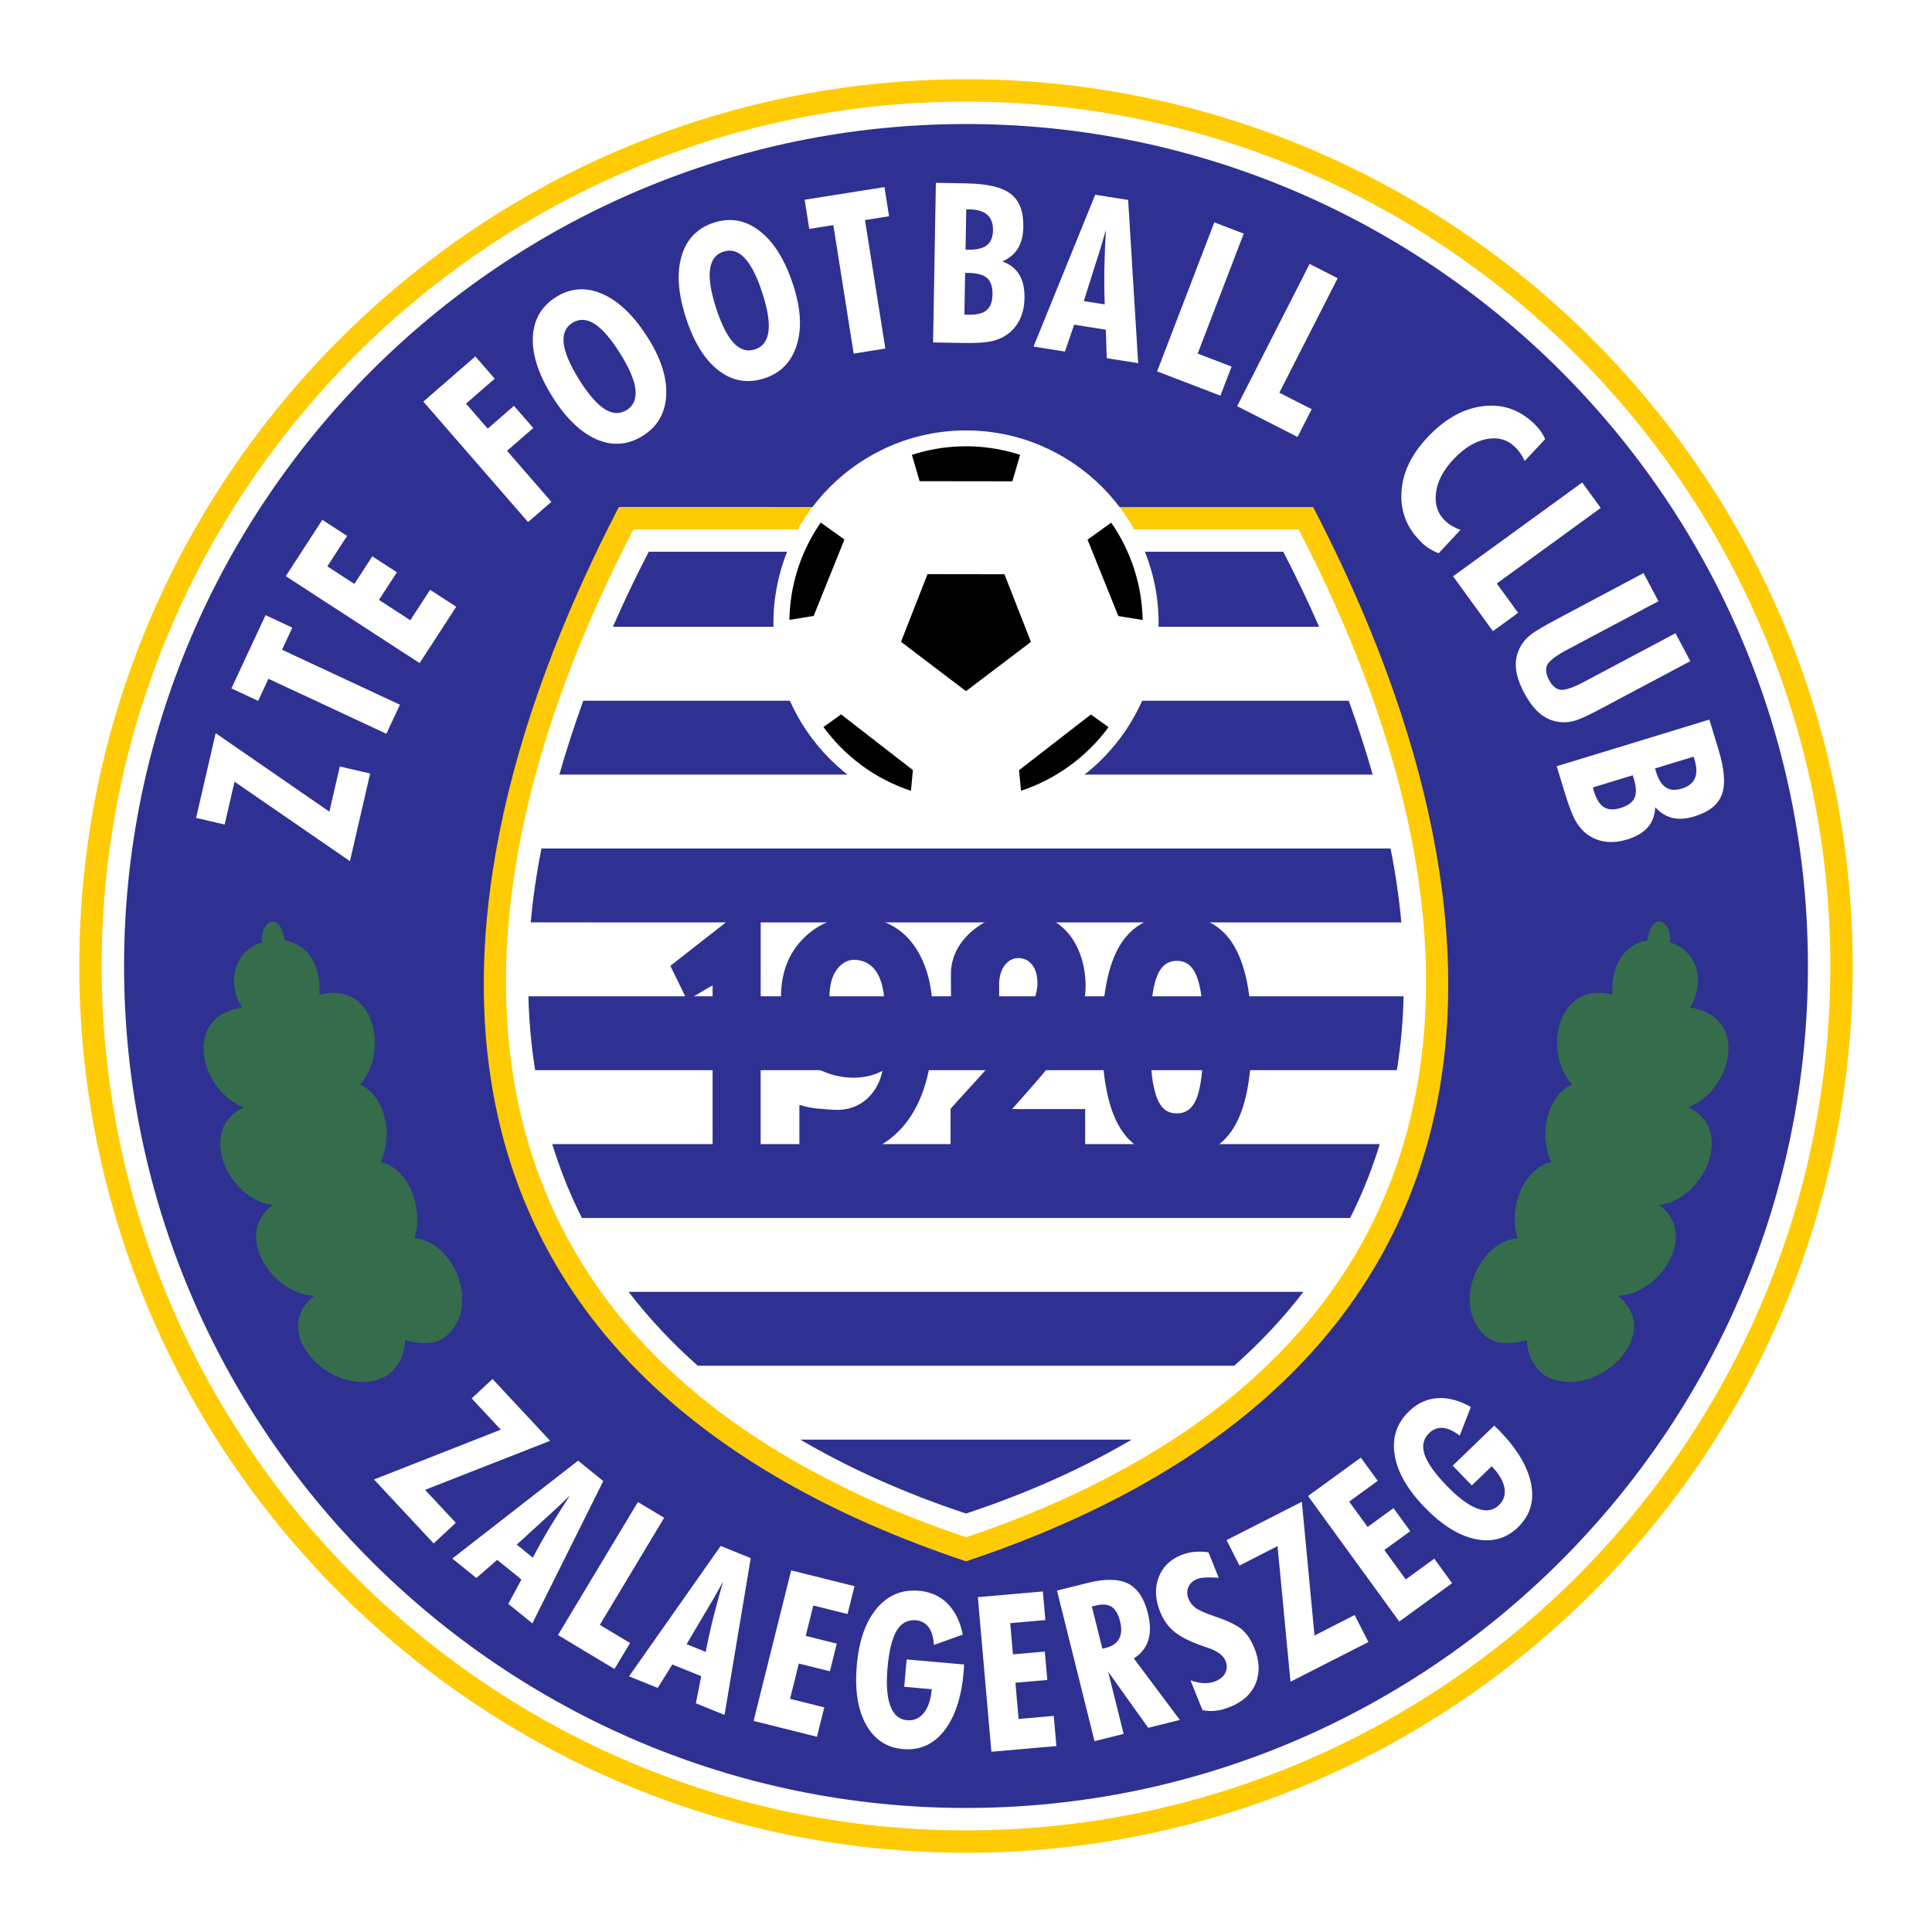 <?xml version="1.0" encoding="utf-8"?>
<!-- Generator: Adobe Illustrator 13.0.0, SVG Export Plug-In . SVG Version: 6.00 Build 14948)  -->
<!DOCTYPE svg PUBLIC "-//W3C//DTD SVG 1.0//EN" "http://www.w3.org/TR/2001/REC-SVG-20010904/DTD/svg10.dtd">
<svg version="1.0" id="Layer_1" xmlns="http://www.w3.org/2000/svg" xmlns:xlink="http://www.w3.org/1999/xlink" x="0px" y="0px"
	 width="192.756px" height="192.756px" viewBox="0 0 192.756 192.756" enable-background="new 0 0 192.756 192.756"
	 xml:space="preserve">
<g>
	<polygon fill-rule="evenodd" clip-rule="evenodd" fill="#FFFFFF" points="0,0 192.756,0 192.756,192.756 0,192.756 0,0 	"/>
	<path fill-rule="evenodd" clip-rule="evenodd" fill="#FFCB05" d="M96.378,7.906c48.728,0,88.469,39.744,88.469,88.472
		s-39.741,88.472-88.469,88.472c-48.727,0-88.468-39.744-88.468-88.472S47.651,7.906,96.378,7.906L96.378,7.906z"/>
	<path fill-rule="evenodd" clip-rule="evenodd" fill="#FFFFFF" d="M96.378,10.14c47.496,0,86.235,38.741,86.235,86.238
		c0,47.498-38.739,86.238-86.235,86.238c-47.497,0-86.235-38.74-86.235-86.238C10.143,48.88,48.881,10.14,96.378,10.14L96.378,10.14
		z"/>
	<path fill-rule="evenodd" clip-rule="evenodd" fill="#2E3192" d="M96.378,12.375c46.266,0,84.001,37.736,84.001,84.003
		s-37.735,84.003-84.001,84.003s-84-37.736-84-84.003S50.112,12.375,96.378,12.375L96.378,12.375z"/>
	<path fill-rule="evenodd" clip-rule="evenodd" fill="#FFCB05" d="M96.38,155.775c54.54-18.223,57.513-61.08,34.635-105.183
		l-69.27-0.013C38.866,94.682,41.84,137.553,96.38,155.775L96.38,155.775z"/>
	<path fill-rule="evenodd" clip-rule="evenodd" fill="#FFFFFF" d="M96.38,153.369c-7.196-2.404-13.453-5.332-18.834-8.604
		c-19.218-11.693-27.267-28.516-27.061-47.494c0.152-13.969,4.776-29.162,12.711-44.458h66.367
		c7.935,15.296,12.559,30.488,12.711,44.458c0.206,18.979-7.843,35.801-27.061,47.494
		C109.832,148.037,103.576,150.965,96.38,153.369L96.38,153.369z"/>
	<path fill-rule="evenodd" clip-rule="evenodd" fill="#2E3192" d="M96.38,151.006c6.132-2.031,11.647-4.51,16.526-7.373H79.854
		C84.731,146.496,90.248,148.975,96.38,151.006L96.38,151.006z M123.14,136.262c2.604-2.311,4.907-4.773,6.904-7.373H62.715
		c1.997,2.6,4.3,5.062,6.904,7.373H123.14L123.14,136.262z M134.7,121.516c0.146-0.291,0.293-0.582,0.434-0.877
		c0.994-2.072,1.837-4.252,2.529-6.494H55.097c0.692,2.242,1.535,4.422,2.529,6.494c0.14,0.295,0.286,0.586,0.434,0.877H134.7
		L134.7,121.516z M139.37,106.771c0.391-2.459,0.613-4.934,0.669-7.373H52.721c0.055,2.439,0.278,4.914,0.669,7.373H139.37
		L139.37,106.771z M139.809,92.027c-0.21-2.375-0.571-4.842-1.07-7.373H54.021c-0.499,2.531-0.86,4.998-1.069,7.373H139.809
		L139.809,92.027z M136.953,77.282c-0.693-2.438-1.495-4.904-2.391-7.373H58.197c-0.896,2.469-1.697,4.935-2.391,7.373H136.953
		L136.953,77.282z M131.61,62.537c-1.107-2.531-2.305-5.037-3.577-7.49H64.726c-1.272,2.453-2.469,4.959-3.577,7.49H131.61
		L131.61,62.537z"/>
	<path fill-rule="evenodd" clip-rule="evenodd" fill="#FFFFFF" d="M96.38,42.944c10.581,0,19.213,8.631,19.213,19.213
		S106.961,81.37,96.38,81.37c-10.582,0-19.213-8.631-19.213-19.213S85.798,42.944,96.38,42.944L96.38,42.944z"/>
	<path fill-rule="evenodd" clip-rule="evenodd" fill="#FFFFFF" d="M94.109,79.63c9.626,1.25,18.497-5.582,19.748-15.208
		c1.25-9.626-5.582-18.497-15.208-19.747c-9.626-1.25-18.498,5.581-19.748,15.208C77.651,69.508,84.483,78.379,94.109,79.63
		L94.109,79.63z"/>
	<path fill-rule="evenodd" clip-rule="evenodd" fill="#FFFFFF" d="M92.809,57.639l-3.646-4.917L92.809,57.639L92.809,57.639z
		 M83.773,53.819l5.347-1.128l2.962-5.303L89.12,52.69L83.773,53.819L83.773,53.819z M83.858,71.311l0.913-6.147L83.858,71.311
		L83.858,71.311z M90.798,77.002l5.579-2.158L90.798,77.002L90.798,77.002z M96.377,74.896v-5.935V74.896L96.377,74.896z
		 M90.124,63.991l-5.32,1.137l-3.786-3.899l3.786,3.899L90.124,63.991L90.124,63.991z"/>
	<path fill-rule="evenodd" clip-rule="evenodd" fill="#2E3192" d="M108.268,115.082h-13.43v-4.453
		c2.807-3.227,8.625-8.812,8.667-12.508c0.019-1.752-0.932-2.538-1.897-2.536c-0.967,0.002-1.873,0.865-1.927,2.548l0.011,2.166
		l-4.811,0.008l-0.01-3.119c-0.012-3.615,3.715-6.085,6.826-6.137c4.677-0.077,6.623,3.731,6.614,7.363
		c-0.013,4.387-4.026,8.473-7.33,12.238h7.287V115.082L108.268,115.082z M119.542,109.125c0.195-0.676,0.329-1.467,0.399-2.377
		c0.069-0.91,0.105-2.004,0.105-3.285c0-1.266-0.036-2.363-0.105-3.295c-0.07-0.93-0.208-1.723-0.408-2.371
		c-0.197-0.637-0.465-1.121-0.806-1.446c-0.339-0.324-0.78-0.485-1.312-0.485c-0.528,0-0.966,0.161-1.312,0.485
		c-0.347,0.324-0.618,0.815-0.821,1.471c-0.19,0.617-0.322,1.418-0.392,2.408c-0.07,0.99-0.106,2.076-0.106,3.254
		c0,1.301,0.03,2.383,0.093,3.258c0.062,0.871,0.197,1.652,0.397,2.344c0.188,0.646,0.447,1.143,0.788,1.484
		s0.792,0.512,1.354,0.512c0.529,0,0.969-0.162,1.317-0.486S119.35,109.781,119.542,109.125L119.542,109.125z M124.88,103.381
		c0,4.166-0.604,7.223-1.818,9.174c-1.212,1.945-3.094,2.92-5.646,2.92c-2.59,0-4.483-0.986-5.677-2.961
		c-1.191-1.975-1.788-5.012-1.788-9.104c0-4.125,0.603-7.171,1.812-9.141c1.206-1.968,3.094-2.952,5.653-2.952
		c2.59,0,4.483,1,5.677,3C124.283,96.315,124.88,99.34,124.88,103.381L124.88,103.381z M75.891,115.037h-4.793l-0.003-16.729
		l-2.541,1.486l-1.672-3.432l5.87-4.592h3.144L75.891,115.037L75.891,115.037z M93.11,102.129c0,2.023-0.214,3.859-0.642,5.508
		s-1.076,3.053-1.936,4.213c-0.876,1.182-1.969,2.096-3.286,2.738c-1.316,0.643-2.862,0.965-4.64,0.965
		c-0.498,0-0.972-0.027-1.413-0.084c-0.439-0.059-1.092-0.152-1.439-0.275v-4.932h0.144c0.963,0.338,2.149,0.391,3.288,0.461
		c2.95,0.176,4.479-1.99,4.853-3.877c-2,1.037-4.421,0.799-6.312-0.139c-3.207-1.59-3.805-4.363-3.805-7.238
		c0-2.365,0.721-4.287,2.162-5.769c1.443-1.484,3.197-2.226,5.273-2.226c1.037,0,2,0.176,2.881,0.521
		c0.885,0.347,1.661,0.867,2.319,1.561c0.82,0.862,1.447,1.971,1.889,3.321C92.889,98.23,93.11,99.982,93.11,102.129L93.11,102.129z
		 M85.442,95.768c-0.824-0.085-1.486,0.327-1.966,0.982c-0.481,0.656-0.721,1.578-0.721,2.768c0,0.691,0.08,1.256,0.234,1.691
		c0.156,0.436,0.415,0.822,0.785,1.148c0.258,0.227,0.545,0.377,0.857,0.453c0.312,0.074,0.657,0.113,1.037,0.113
		c0.449,0,0.905-0.076,1.364-0.229c0.462-0.154,0.808-0.219,1.21-0.51c0.049-1.141,0.117-2.93-0.373-4.332
		C87.489,96.763,86.769,95.905,85.442,95.768L85.442,95.768z"/>
	<path fill-rule="evenodd" clip-rule="evenodd" fill="#2E3192" d="M99.945,57.649l3.646-4.917L99.945,57.649L99.945,57.649z
		 M108.98,53.83l-5.347-1.129l-2.961-5.302l2.961,5.302L108.98,53.83L108.98,53.83z M108.896,71.322l-0.913-6.147L108.896,71.322
		L108.896,71.322z M101.956,77.013l-5.579-2.158L101.956,77.013L101.956,77.013z M96.377,74.907v-5.935V74.907L96.377,74.907z
		 M102.631,64.001l5.319,1.137l3.787-3.898l-3.787,3.898L102.631,64.001L102.631,64.001z"/>
	<path fill-rule="evenodd" clip-rule="evenodd" d="M96.377,68.956l-6.484-4.923l2.646-6.751l7.675,0.011l2.646,6.751L96.377,68.956
		L96.377,68.956z M101.865,78.895c3.499-1.155,6.561-3.387,8.734-6.346l-1.76-1.264l-7.166,5.556L101.865,78.895L101.865,78.895z
		 M114.001,61.856c-0.06-3.554-1.198-6.914-3.133-9.711l-2.362,1.694l3.069,7.624L114.001,61.856L114.001,61.856z M101.779,45.376
		c-1.004-0.324-2.049-0.562-3.13-0.702c-2.663-0.346-5.268-0.072-7.67,0.708l0.771,2.626l9.255,0.011L101.779,45.376L101.779,45.376
		z M81.888,52.135c-1.555,2.238-2.612,4.867-2.986,7.748c-0.085,0.658-0.131,1.312-0.143,1.962l2.42-0.392l3.07-7.625L81.888,52.135
		L81.888,52.135z M82.157,72.536c2.136,2.922,5.16,5.19,8.73,6.362l0.192-2.067l-7.165-5.556L82.157,72.536L82.157,72.536z"/>
	<path fill-rule="evenodd" clip-rule="evenodd" fill="#FFFFFF" d="M34.913,85.917l-11.513-7.929l-0.987,4.272l-2.849-0.658
		l1.951-8.451l11.348,7.827l1.04-4.506l3.028,0.699L34.913,85.917L34.913,85.917z M38.549,73.207l-11.764-5.485l-1.028,2.205
		l-2.67-1.245l3.407-7.307l2.67,1.245l-1.028,2.204l11.764,5.485L38.549,73.207L38.549,73.207z M41.868,66.157l-13.357-8.673
		l3.649-5.619l2.471,1.604l-1.973,3.038l2.698,1.752l1.789-2.754l2.452,1.592l-1.788,2.754l3.129,2.032l1.973-3.038l2.606,1.692
		L41.868,66.157L41.868,66.157z M52.686,52.088l-10.448-12.02l5.187-4.509l1.933,2.223l-2.864,2.49l2.167,2.494l2.618-2.276
		l1.925,2.215l-2.617,2.275l4.423,5.088L52.686,52.088L52.686,52.088z M62.531,40.908c0.677-0.423,0.968-1.106,0.868-2.048
		c-0.055-0.472-0.204-1.001-0.452-1.587c-0.245-0.588-0.601-1.251-1.064-1.992c-0.92-1.473-1.775-2.461-2.56-2.965
		c-0.786-0.503-1.528-0.537-2.224-0.103c-0.677,0.424-0.962,1.106-0.855,2.046c0.107,0.941,0.615,2.138,1.523,3.592
		c0.913,1.461,1.762,2.446,2.545,2.951C61.095,41.308,61.834,41.343,62.531,40.908L62.531,40.908z M64.69,33.782
		c1.288,2.061,1.879,3.966,1.773,5.718c-0.106,1.749-0.881,3.076-2.326,3.979c-1.487,0.93-3.028,1.046-4.624,0.352
		c-1.599-0.698-3.074-2.13-4.431-4.302c-1.352-2.165-1.991-4.124-1.919-5.881c0.075-1.756,0.848-3.095,2.321-4.016
		c1.475-0.922,3.029-1.017,4.666-0.285C61.787,30.078,63.299,31.556,64.69,33.782L64.69,33.782z M75.331,34.859
		c0.76-0.247,1.208-0.839,1.337-1.777c0.061-0.472,0.044-1.021-0.055-1.65c-0.096-0.629-0.28-1.359-0.55-2.191
		c-0.537-1.651-1.126-2.816-1.767-3.495s-1.352-0.891-2.133-0.637c-0.76,0.247-1.202,0.84-1.325,1.778
		c-0.124,0.938,0.079,2.223,0.609,3.854c0.533,1.639,1.118,2.799,1.755,3.479C73.841,34.9,74.55,35.113,75.331,34.859L75.331,34.859
		z M79.15,28.468c0.75,2.311,0.863,4.303,0.336,5.978c-0.525,1.671-1.598,2.771-3.218,3.298c-1.668,0.542-3.191,0.282-4.572-0.778
		c-1.381-1.063-2.466-2.81-3.257-5.246c-0.789-2.427-0.934-4.482-0.44-6.17c0.498-1.686,1.572-2.798,3.224-3.335
		c1.655-0.538,3.186-0.254,4.597,0.853C77.229,24.171,78.339,25.971,79.15,28.468L79.15,28.468z M85.172,35.278l-2.03-12.82
		l-2.402,0.38l-0.461-2.909l7.963-1.262l0.461,2.91l-2.403,0.38l2.031,12.82L85.172,35.278L85.172,35.278z M96.333,24.905
		l0.338,0.006c0.807,0.014,1.404-0.134,1.796-0.449c0.39-0.312,0.592-0.802,0.603-1.472c0.013-0.69-0.174-1.21-0.562-1.557
		c-0.385-0.35-0.982-0.531-1.789-0.545l-0.316-0.005L96.333,24.905L96.333,24.905z M96.22,31.383l0.217,0.014l0.229,0.004
		c0.808,0.015,1.396-0.137,1.773-0.458c0.377-0.321,0.57-0.836,0.583-1.546c0.014-0.762-0.161-1.31-0.527-1.643
		c-0.365-0.333-0.971-0.505-1.82-0.52l-0.383-0.007L96.22,31.383L96.22,31.383z M93.094,34.166l0.278-15.923l3.096,0.054
		c2.066,0.036,3.526,0.389,4.384,1.054c0.856,0.666,1.273,1.762,1.246,3.287c-0.015,0.86-0.191,1.566-0.528,2.125
		c-0.337,0.558-0.853,0.998-1.551,1.318c0.761,0.285,1.319,0.727,1.68,1.328c0.362,0.604,0.532,1.389,0.516,2.355
		c-0.013,0.721-0.145,1.369-0.395,1.945c-0.25,0.58-0.608,1.065-1.072,1.462c-0.465,0.394-1.023,0.675-1.674,0.837
		c-0.648,0.165-1.66,0.233-3.034,0.209L93.094,34.166L93.094,34.166z M108.131,30.037l2.09,0.331
		c-0.046-1.156-0.058-2.342-0.038-3.561c0.021-1.221,0.072-2.507,0.154-3.863c-0.165,0.576-0.337,1.157-0.514,1.74
		c-0.178,0.583-0.363,1.172-0.56,1.766L108.131,30.037L108.131,30.037z M103.116,34.578l6.154-15.149l3.285,0.52l1,16.283
		l-3.136-0.497l-0.09-2.841l-3.158-0.501l-0.923,2.681L103.116,34.578L103.116,34.578z M115.447,37.051l5.707-14.868l2.933,1.126
		l-4.593,11.966l3.381,1.298l-1.114,2.902L115.447,37.051L115.447,37.051z M123.43,40.522l7.23-14.19l2.799,1.426l-5.819,11.421
		l3.228,1.644l-1.411,2.769L123.43,40.522L123.43,40.522z M143.533,55.201c-0.293-0.112-0.576-0.254-0.853-0.42
		c-0.277-0.17-0.528-0.359-0.757-0.572c-1.485-1.385-2.188-3.047-2.106-4.992c0.076-1.945,0.933-3.793,2.564-5.543
		c1.701-1.824,3.523-2.87,5.47-3.139c1.944-0.267,3.649,0.28,5.112,1.643c0.271,0.253,0.508,0.516,0.711,0.79
		c0.203,0.273,0.361,0.555,0.479,0.845l-2.03,2.177c-0.132-0.284-0.289-0.554-0.467-0.81c-0.093-0.125-0.181-0.237-0.26-0.331
		c-0.081-0.094-0.18-0.197-0.296-0.306c-0.771-0.72-1.721-0.959-2.851-0.727c-1.128,0.236-2.217,0.916-3.268,2.043
		c-1.008,1.081-1.579,2.193-1.718,3.336c-0.136,1.145,0.187,2.082,0.966,2.81c0.192,0.179,0.42,0.345,0.685,0.498
		c0.267,0.153,0.532,0.274,0.796,0.363L143.533,55.201L143.533,55.201z M144.973,57.499l12.884-9.361l1.847,2.542l-10.37,7.535
		l2.129,2.93l-2.515,1.827L144.973,57.499L144.973,57.499z M168.643,65.963l-8.832,4.696c-1.09,0.58-1.872,0.958-2.345,1.13
		c-0.474,0.173-0.902,0.265-1.293,0.273c-0.856,0.019-1.617-0.209-2.285-0.682c-0.666-0.472-1.271-1.216-1.811-2.232
		c-0.269-0.505-0.475-0.987-0.618-1.442s-0.22-0.896-0.231-1.316c-0.014-0.818,0.226-1.575,0.72-2.274
		c0.21-0.301,0.529-0.61,0.963-0.933c0.191-0.134,0.484-0.318,0.884-0.556c0.396-0.236,0.845-0.487,1.345-0.753l0.415-0.22
		l8.417-4.476l1.491,2.803l-9.054,4.814c-1.142,0.606-1.817,1.115-2.03,1.525c-0.21,0.406-0.154,0.914,0.166,1.519
		c0.32,0.601,0.711,0.932,1.17,0.981c0.462,0.052,1.261-0.224,2.395-0.827l9.054-4.814L168.643,65.963L168.643,65.963z
		 M165.12,76.669l0.1,0.323c0.235,0.772,0.562,1.294,0.981,1.568c0.417,0.276,0.946,0.315,1.588,0.12
		c0.658-0.201,1.096-0.54,1.306-1.016c0.215-0.474,0.202-1.098-0.033-1.87l-0.092-0.302L165.12,76.669L165.12,76.669z
		 M158.925,78.563l0.054,0.211l0.066,0.219c0.236,0.771,0.562,1.285,0.983,1.545c0.421,0.259,0.971,0.284,1.65,0.077
		c0.729-0.223,1.195-0.559,1.399-1.009c0.204-0.451,0.181-1.081-0.067-1.892l-0.111-0.366L158.925,78.563L158.925,78.563z
		 M155.312,76.45l15.229-4.656l0.905,2.961c0.604,1.976,0.721,3.474,0.353,4.494s-1.283,1.756-2.741,2.202
		c-0.822,0.251-1.549,0.302-2.184,0.154c-0.635-0.147-1.214-0.502-1.733-1.067c-0.035,0.811-0.283,1.479-0.744,2.008
		c-0.463,0.53-1.157,0.935-2.081,1.218c-0.689,0.21-1.346,0.286-1.972,0.226c-0.629-0.059-1.2-0.249-1.722-0.569
		c-0.519-0.32-0.958-0.764-1.312-1.333c-0.357-0.565-0.735-1.507-1.137-2.821L155.312,76.45L155.312,76.45z"/>
	<path fill-rule="evenodd" clip-rule="evenodd" fill="#FFFFFF" d="M37.315,147.609l12.65-4.971l-2.907-3.117l2.079-1.938
		l5.752,6.166l-12.479,4.893l3.066,3.287l-2.209,2.061L37.315,147.609L37.315,147.609z M51.558,154.109l1.599,1.297
		c0.523-0.996,1.089-2.002,1.698-3.018c0.611-1.018,1.28-2.076,2.007-3.178c-0.418,0.406-0.845,0.811-1.277,1.215
		c-0.432,0.406-0.876,0.811-1.33,1.215L51.558,154.109L51.558,154.109z M45.129,155.496l12.546-9.764l2.513,2.035l-7.073,14.195
		l-2.399-1.941l1.306-2.438l-2.416-1.955l-2.08,1.809L45.129,155.496L45.129,155.496z M55.669,163.127l7.975-13.271l2.619,1.572
		l-6.419,10.684l3.019,1.812l-1.557,2.59L55.669,163.127L55.669,163.127z M68.503,164.041l1.908,0.771
		c0.209-1.104,0.457-2.232,0.743-3.381c0.287-1.152,0.617-2.359,0.991-3.627c-0.283,0.51-0.572,1.023-0.867,1.535
		c-0.295,0.516-0.601,1.033-0.916,1.551L68.503,164.041L68.503,164.041z M62.76,167.246l9.143-13.006l2.998,1.213l-2.613,15.643
		l-2.862-1.156l0.536-2.711l-2.882-1.164l-1.46,2.338L62.76,167.246L62.76,167.246z M75.188,171.699l3.746-15.023l6.32,1.576
		l-0.693,2.779l-3.417-0.852l-0.757,3.033l3.098,0.773l-0.688,2.758l-3.098-0.771l-0.877,3.52l3.417,0.852l-0.731,2.932
		L75.188,171.699L75.188,171.699z M90.454,165.564l5.736,0.502l-0.021,0.361l-0.02,0.35c-0.225,2.57-0.876,4.537-1.949,5.902
		c-1.074,1.363-2.446,1.973-4.115,1.828c-1.634-0.143-2.862-0.963-3.688-2.457c-0.823-1.494-1.128-3.461-0.915-5.898
		c0.215-2.457,0.876-4.35,1.987-5.674c1.108-1.328,2.517-1.916,4.221-1.766c1.141,0.1,2.088,0.523,2.837,1.27
		c0.752,0.748,1.262,1.781,1.527,3.102l-2.878,1.037c-0.052-0.777-0.229-1.371-0.531-1.779c-0.302-0.41-0.727-0.639-1.275-0.686
		c-0.816-0.072-1.455,0.275-1.911,1.039c-0.458,0.768-0.762,2.008-0.913,3.727c-0.142,1.627-0.05,2.883,0.278,3.77
		c0.326,0.887,0.884,1.367,1.674,1.436c0.667,0.059,1.226-0.18,1.67-0.715c0.214-0.273,0.388-0.604,0.523-0.992
		c0.132-0.393,0.222-0.854,0.269-1.389l-2.745-0.24L90.454,165.564L90.454,165.564z M98.91,174.773l-1.35-15.424l6.488-0.568
		l0.249,2.854l-3.508,0.307l0.272,3.115l3.181-0.277l0.248,2.832l-3.181,0.277l0.316,3.615l3.508-0.309l0.264,3.01L98.91,174.773
		L98.91,174.773z M109.982,164.484l0.166-0.031l0.177-0.045c0.644-0.158,1.088-0.463,1.329-0.91c0.242-0.443,0.274-1.02,0.099-1.725
		c-0.181-0.725-0.462-1.211-0.846-1.463c-0.384-0.248-0.912-0.291-1.579-0.123l-0.236,0.059l-0.156,0.039L109.982,164.484
		L109.982,164.484z M109.201,173.717l-3.745-15.023l3.118-0.779c1.707-0.424,3.032-0.396,3.977,0.082
		c0.942,0.477,1.598,1.455,1.966,2.932c0.267,1.068,0.282,1.975,0.048,2.719c-0.231,0.744-0.713,1.348-1.441,1.814l4.588,6.135
		l-3.156,0.785l-4-5.604l1.55,6.215L109.201,173.717L109.201,173.717z M119.977,170.623l-1.203-2.977
		c0.482,0.17,0.931,0.266,1.343,0.279c0.415,0.018,0.799-0.047,1.153-0.189c0.471-0.191,0.799-0.473,0.986-0.844
		c0.091-0.189,0.138-0.385,0.139-0.578c0-0.193-0.044-0.406-0.137-0.637c-0.22-0.543-0.837-0.982-1.846-1.312l-0.64-0.221
		c-1.197-0.434-2.085-0.896-2.669-1.395c-0.581-0.496-1.03-1.137-1.35-1.926c-0.5-1.238-0.555-2.381-0.165-3.426
		c0.389-1.045,1.148-1.797,2.275-2.252c0.394-0.158,0.809-0.262,1.248-0.311c0.438-0.045,0.924-0.033,1.457,0.041l1.024,2.537
		c-0.593-0.035-1.053-0.043-1.38-0.018c-0.326,0.02-0.592,0.07-0.796,0.152c-0.413,0.168-0.697,0.436-0.854,0.801
		c-0.156,0.369-0.15,0.76,0.018,1.176c0.146,0.359,0.381,0.658,0.707,0.902c0.326,0.24,0.978,0.527,1.949,0.857
		c1.297,0.438,2.194,0.873,2.689,1.309c0.496,0.439,0.901,1.043,1.213,1.814c0.528,1.307,0.577,2.484,0.145,3.541
		c-0.431,1.055-1.285,1.84-2.556,2.354c-0.242,0.098-0.479,0.178-0.71,0.24c-0.229,0.062-0.466,0.107-0.704,0.137
		C120.863,170.73,120.418,170.715,119.977,170.623L119.977,170.623z M128.751,167.787l-1.29-13.529l-3.798,1.936l-1.29-2.533
		l7.513-3.828l1.263,13.344l4.005-2.043l1.373,2.693L128.751,167.787L128.751,167.787z M139.605,161.783l-9.102-12.527l5.27-3.828
		l1.684,2.318l-2.849,2.07l1.839,2.529l2.583-1.877l1.671,2.299l-2.584,1.877l2.133,2.936l2.849-2.07l1.776,2.445L139.605,161.783
		L139.605,161.783z M144.938,146.232l4.143-4l0.259,0.252l0.251,0.244c1.791,1.855,2.849,3.639,3.174,5.344
		c0.326,1.705-0.113,3.141-1.319,4.305c-1.179,1.141-2.604,1.529-4.273,1.172c-1.668-0.359-3.352-1.42-5.051-3.18
		c-1.713-1.773-2.708-3.514-2.979-5.223c-0.273-1.705,0.207-3.154,1.438-4.344c0.824-0.795,1.765-1.232,2.82-1.307
		c1.058-0.078,2.171,0.217,3.342,0.881l-1.105,2.854c-0.621-0.473-1.186-0.727-1.691-0.768c-0.508-0.041-0.958,0.131-1.355,0.514
		c-0.589,0.568-0.745,1.279-0.468,2.125c0.278,0.846,1.015,1.891,2.214,3.133c1.134,1.174,2.142,1.928,3.027,2.264
		c0.883,0.336,1.61,0.229,2.181-0.322c0.482-0.465,0.669-1.041,0.557-1.729c-0.065-0.342-0.201-0.689-0.406-1.047
		c-0.209-0.357-0.498-0.727-0.872-1.113l-1.981,1.914L144.938,146.232L144.938,146.232z"/>
	<path fill-rule="evenodd" clip-rule="evenodd" fill="#356C4C" d="M24.142,100.518c-0.955-1.527-1.05-3.342-0.292-4.701
		c0.457-0.815,1.22-1.466,2.291-1.792c-0.125-0.675,0.195-2.023,1.05-2.093c0.943-0.056,1.221,1.886,1.222,1.891
		c1.364,0.248,2.274,1.025,2.821,2.03c0.547,1.004,0.731,2.235,0.642,3.392c3.784-1.004,5.687,2.08,5.516,5.178
		c-0.125,2.258-1.355,4.525-3.766,5.213c-1.548,0.357-2.592-0.369-3.859-1.293c-0.607,1.201-1.709,2.121-3.138,2.451
		c-2.8,0.307-5.126-1.836-5.979-4.254C19.742,103.965,20.504,101.082,24.142,100.518L24.142,100.518z"/>
	<path fill-rule="evenodd" clip-rule="evenodd" fill="#356C4C" d="M25.355,110.135c-1.062-1.441-1.317-3.242-0.7-4.66
		c0.37-0.85,1.054-1.561,2.065-1.977c-0.181-0.662,0.01-2.031,0.834-2.172c0.911-0.135,1.354,1.777,1.354,1.781
		c1.347,0.133,2.299,0.832,2.92,1.787s0.909,2.168,0.925,3.326c3.585-1.316,5.708,1.598,5.817,4.695
		c0.08,2.262-0.915,4.621-3.195,5.51c-1.471,0.486-2.55-0.152-3.863-0.967c-0.483,1.248-1.471,2.254-2.831,2.705
		c-2.692,0.539-5.142-1.402-6.185-3.74C21.388,113.936,21.872,111,25.355,110.135L25.355,110.135z"/>
	<path fill-rule="evenodd" clip-rule="evenodd" fill="#356C4C" d="M28.214,119.674c-1.279-1.24-1.837-2.971-1.486-4.471
		c0.21-0.9,0.748-1.719,1.654-2.299c-0.29-0.621-0.343-2.002,0.43-2.281c0.858-0.287,1.618,1.52,1.62,1.523
		c1.325-0.1,2.368,0.428,3.134,1.262c0.766,0.836,1.255,1.979,1.472,3.117c3.239-1.906,5.798,0.6,6.441,3.633
		c0.47,2.213-0.082,4.707-2.133,5.971c-1.339,0.729-2.494,0.285-3.905-0.295c-0.25,1.312-1.031,2.473-2.268,3.148
		c-2.51,0.99-5.216-0.506-6.631-2.629C25.037,124.094,24.996,121.119,28.214,119.674L28.214,119.674z"/>
	<path fill-rule="evenodd" clip-rule="evenodd" fill="#356C4C" d="M31.859,128.906c-1.541-1-2.43-2.607-2.343-4.146
		c0.053-0.922,0.457-1.822,1.283-2.549c-0.411-0.562-0.718-1.914,0.027-2.322c0.83-0.432,1.94,1.217,1.943,1.221
		c1.345-0.328,2.514,0.01,3.453,0.699c0.94,0.691,1.651,1.732,2.082,2.816c2.983-2.439,6.072-0.412,7.286,2.465
		c0.885,2.098,0.773,4.648-1.107,6.248c-1.245,0.949-2.513,0.713-4.069,0.387c-0.019,1.334-0.61,2.613-1.76,3.49
		c-2.401,1.41-5.457,0.406-7.298-1.441C29.396,133.809,28.812,130.887,31.859,128.906L31.859,128.906z"/>
	<path fill-rule="evenodd" clip-rule="evenodd" fill="#356C4C" d="M168.614,100.518c0.954-1.527,1.05-3.342,0.29-4.701
		c-0.455-0.815-1.219-1.466-2.29-1.792c0.125-0.675-0.194-2.023-1.05-2.093c-0.943-0.056-1.221,1.886-1.222,1.891
		c-1.363,0.248-2.274,1.025-2.821,2.03c-0.547,1.004-0.73,2.235-0.643,3.392c-3.783-1.004-5.687,2.08-5.516,5.178
		c0.125,2.258,1.355,4.525,3.767,5.213c1.548,0.357,2.593-0.369,3.859-1.293c0.606,1.201,1.708,2.121,3.139,2.451
		c2.8,0.307,5.125-1.836,5.979-4.254C173.014,103.965,172.252,101.082,168.614,100.518L168.614,100.518z"/>
	<path fill-rule="evenodd" clip-rule="evenodd" fill="#356C4C" d="M167.4,110.135c1.062-1.441,1.317-3.242,0.7-4.66
		c-0.37-0.85-1.054-1.561-2.065-1.977c0.182-0.662-0.01-2.031-0.834-2.172c-0.911-0.135-1.354,1.777-1.354,1.781
		c-1.347,0.133-2.3,0.832-2.92,1.787c-0.621,0.955-0.909,2.168-0.926,3.326c-3.584-1.316-5.708,1.598-5.816,4.695
		c-0.079,2.262,0.915,4.621,3.196,5.51c1.471,0.486,2.55-0.152,3.862-0.967c0.482,1.248,1.472,2.254,2.831,2.705
		c2.692,0.539,5.142-1.402,6.185-3.74C171.368,113.936,170.884,111,167.4,110.135L167.4,110.135z"/>
	<path fill-rule="evenodd" clip-rule="evenodd" fill="#356C4C" d="M164.542,119.674c1.277-1.24,1.837-2.971,1.485-4.471
		c-0.21-0.9-0.748-1.719-1.653-2.299c0.29-0.621,0.343-2.002-0.431-2.281c-0.857-0.287-1.618,1.52-1.619,1.523
		c-1.325-0.1-2.368,0.428-3.134,1.262c-0.767,0.836-1.256,1.979-1.473,3.117c-3.239-1.906-5.799,0.6-6.441,3.633
		c-0.469,2.213,0.083,4.707,2.134,5.971c1.339,0.729,2.494,0.285,3.904-0.295c0.251,1.312,1.032,2.473,2.268,3.148
		c2.511,0.99,5.217-0.506,6.632-2.629C167.72,124.094,167.761,121.119,164.542,119.674L164.542,119.674z"/>
	<path fill-rule="evenodd" clip-rule="evenodd" fill="#356C4C" d="M160.896,128.906c1.541-1,2.431-2.607,2.343-4.146
		c-0.053-0.922-0.457-1.822-1.282-2.549c0.411-0.562,0.717-1.914-0.027-2.322c-0.83-0.432-1.94,1.217-1.942,1.221
		c-1.345-0.328-2.514,0.01-3.453,0.699c-0.94,0.691-1.651,1.732-2.082,2.816c-2.984-2.439-6.072-0.412-7.286,2.465
		c-0.885,2.098-0.773,4.648,1.107,6.248c1.244,0.949,2.512,0.713,4.068,0.387c0.02,1.334,0.611,2.613,1.761,3.49
		c2.4,1.41,5.456,0.406,7.298-1.441C163.359,133.809,163.943,130.887,160.896,128.906L160.896,128.906z"/>
</g>
</svg>
